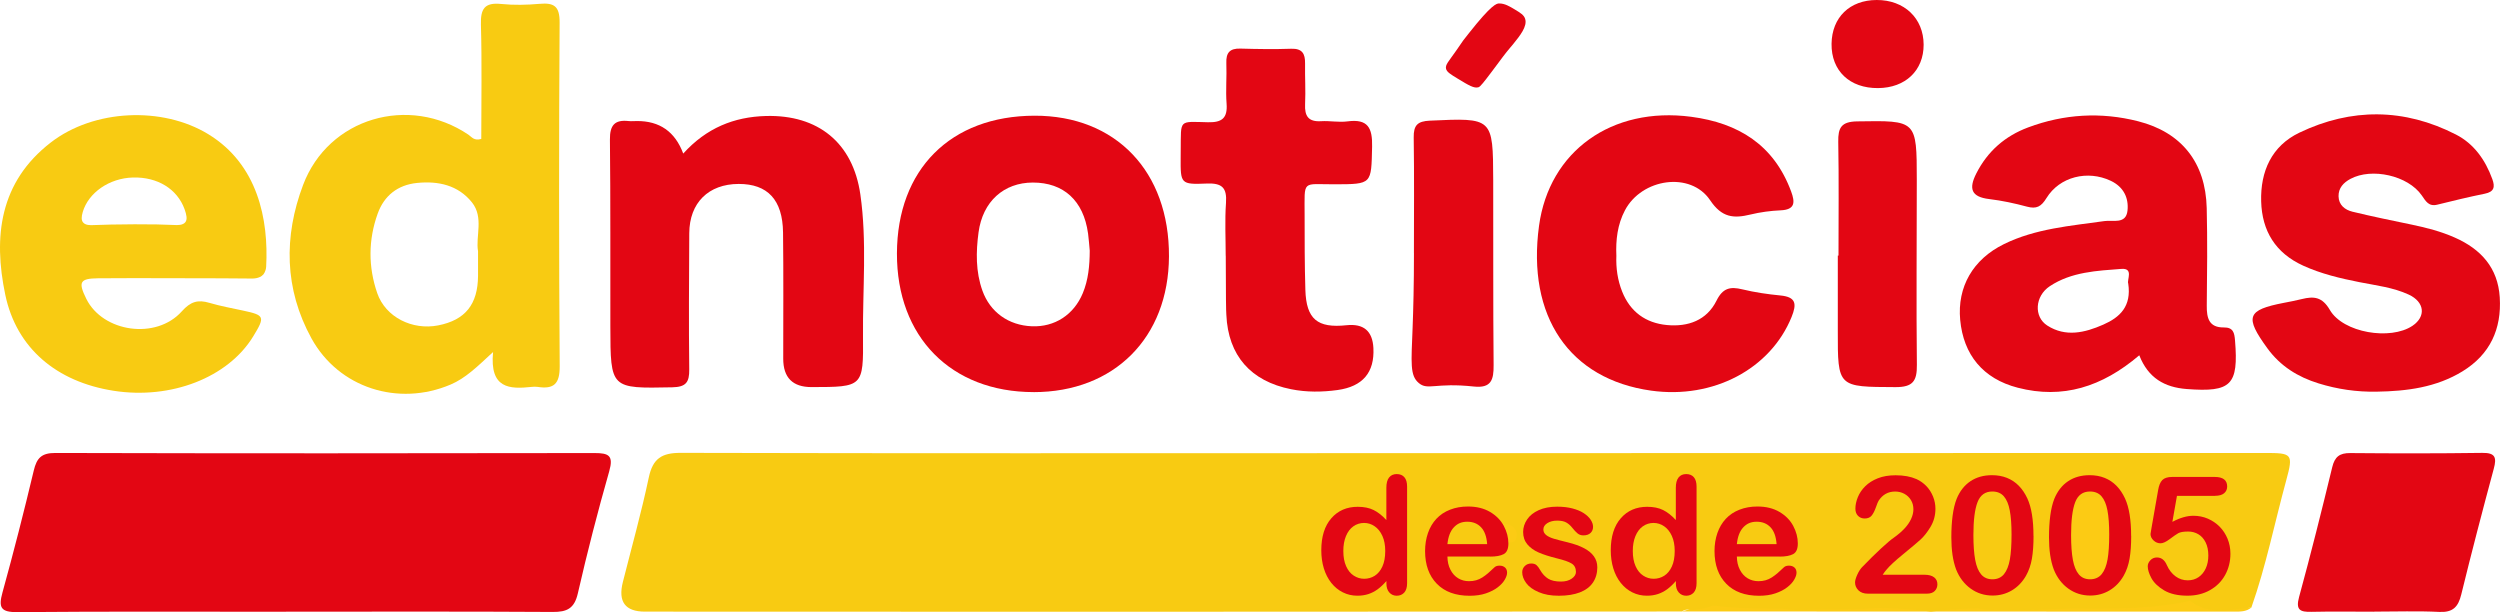 <?xml version="1.0" encoding="UTF-8"?>
<svg id="Camada_2" data-name="Camada 2" xmlns="http://www.w3.org/2000/svg" viewBox="0 0 928.27 227.29">
  <defs>
    <style>
      .cls-1 {
        fill: #f8cb12;
      }

      .cls-1, .cls-2, .cls-3 {
        stroke-width: 0px;
      }

      .cls-2 {
        fill: #e30613;
      }

      .cls-3 {
        fill: #fccb14;
      }
    </style>
  </defs>
  <g id="Camada_2-2" data-name="Camada 2">
    <g>
      <g>
        <path class="cls-2" d="M106.24,227.15c-33.24,0-66.48-.16-99.71.14-6.22.06-7.17-1.65-5.62-7.26,4.15-15.03,8.02-30.15,11.63-45.32,1.11-4.66,2.88-6.53,8.01-6.52,66.73.18,133.46.15,200.18.03,5.29,0,7.16.89,5.48,6.77-4.28,15-8.17,30.12-11.65,45.32-1.29,5.65-4.03,6.95-9.37,6.91-32.99-.21-65.97-.1-98.96-.1v.03Z"/>
        <path class="cls-2" d="M253.68,57.03c8.64-9.54,18.9-13.64,30.7-13.96,19.37-.53,32.31,9.93,35.07,29.09,2.52,17.5.83,35.19.99,52.79.17,18.75-.06,18.75-19.1,18.78q-10.53.02-10.52-10.57c0-15.61.12-31.22-.07-46.83-.15-12.15-5.73-18.05-16.47-18.03-11.2.02-18.29,7-18.35,18.28-.09,16.87-.21,33.74-.01,50.6.06,4.77-1.21,6.53-6.3,6.63-22.92.46-22.94.62-22.99-22.51-.05-23.16.09-46.32-.16-69.48-.06-5.29,1.75-7.44,6.93-6.87.99.11,2.01,0,3.02,0q12.74-.12,17.27,12.08Z"/>
        <path class="cls-2" d="M882.46,145.43c-7.37.15-14.57-.91-21.58-3.08-7.64-2.36-14.15-6.39-18.95-12.98-8.55-11.74-7.66-14.27,6.13-16.93,2.22-.43,4.45-.85,6.64-1.4,4.43-1.09,7.55-.85,10.39,4.04,4.94,8.51,22.49,11.39,30.67,5.9,5.11-3.43,4.57-8.86-1.43-11.62-5.75-2.65-12.08-3.37-18.24-4.59-7.16-1.42-14.21-3.08-20.92-6.14-10.29-4.7-15.27-12.87-15.58-23.83-.32-11.17,3.9-20.62,14.21-25.55,19.29-9.23,38.92-9.1,58.08.69,6.73,3.44,10.95,9.45,13.54,16.57,1.06,2.92.68,4.71-2.78,5.41-5.91,1.2-11.77,2.62-17.63,4.07-3.19.79-4.25-1.21-5.78-3.42-5.12-7.41-18.58-10.38-26.47-6.16-2.63,1.41-4.49,3.4-4.44,6.47.06,3.25,2.38,5.05,5.18,5.73,7.33,1.78,14.72,3.29,22.1,4.82,5.43,1.13,10.77,2.52,15.86,4.77,9.72,4.29,16.04,11.21,16.72,22.22.73,11.78-3.63,21.2-13.82,27.45-9.77,5.99-20.71,7.39-31.9,7.56Z"/>
        <path class="cls-2" d="M600.17,94.94c-.18,4.59.45,9.07,2.15,13.33,2.98,7.5,8.72,11.67,16.62,12.42,7.85.74,14.79-1.73,18.43-9.08,2.31-4.66,5.05-5.27,9.54-4.18,4.63,1.12,9.4,1.82,14.16,2.28,5.79.56,6.14,3.09,4.17,7.96-7.81,19.3-29.06,30.6-52.14,27.38-30.39-4.24-46.24-27.57-41.64-61.25,3.79-27.69,27.03-44.31,56.47-40.44,17.59,2.31,30.75,10.46,37.14,27.76,1.48,4.01,1.5,6.74-3.92,6.98-3.75.16-7.55.68-11.2,1.56-6.27,1.52-10.62,1.16-14.97-5.32-7.25-10.78-25.36-8.12-31.62,3.75-2.79,5.29-3.44,10.99-3.19,16.86Z"/>
        <path class="cls-2" d="M455.11,94.97c0-6.54-.35-13.11.11-19.62.4-5.66-1.46-7.44-7.18-7.2-9.69.41-9.71.05-9.65-9.63,0-1.01,0-2.01.02-3.02.14-11.28-.89-10.36,10.13-10.11,5.17.12,7.3-1.52,6.9-6.87-.38-5,.11-10.07-.09-15.09-.16-3.86,1.29-5.5,5.21-5.39,6.29.18,12.59.28,18.87.06,4.12-.14,5.21,1.85,5.15,5.47-.08,5.03.25,10.08.01,15.1-.21,4.43,1.21,6.62,5.95,6.33,3.25-.2,6.59.5,9.8.07,7.57-1.01,9.29,2.39,9.13,9.4-.32,13.98.05,13.91-13.9,13.96-12.29.04-11.15-1.87-11.16,11.29,0,9.31,0,18.63.28,27.93.34,10.86,4.46,14.26,15.28,13.11q9.5-1.01,9.98,8.44.7,13.67-13.3,15.62c-5.76.79-11.51.85-17.27-.3-14.92-2.97-23.36-12.44-24.03-27.65-.05-1.08-.11-1.75-.14-5.55-.06-7.21-.08-13.04-.08-17v.65Z"/>
        <path class="cls-2" d="M881.6,227.13c-7.79,0-15.59-.13-23.38.05-4.18.1-5.87-.68-4.55-5.52,4.37-15.99,8.4-32.07,12.3-48.17.95-3.91,2.73-5.29,6.71-5.26,16.34.15,32.68.16,49.02-.07,4.86-.07,5.38,1.73,4.26,5.88-4.18,15.52-8.25,31.07-12.07,46.69-1.13,4.64-3.11,6.73-8.17,6.48-8.02-.4-16.08-.11-24.13-.11v.03Z"/>
        <path class="cls-2" d="M525,94.05c0-14.34.14-28.68-.08-43.01-.07-4.54,1.41-6.03,5.99-6.24,23.42-1.07,23.45-1.19,23.53,22.1.07,22.89-.07,45.78.15,68.67.05,5.44-.86,8.65-7.35,7.95-14.37-1.55-17.06,1.56-20.45-1.31-3.32-2.81-2.78-7.33-2.28-20.51.25-6.56.51-16.03.5-27.65Z"/>
        <path class="cls-2" d="M682.65,94.91c0-14.08.17-28.17-.09-42.25-.1-5.27,1.14-7.5,7.04-7.59,22.07-.34,22.1-.56,22.12,21.74.01,22.89-.22,45.78.03,68.66.07,6.04-1.49,8.3-7.97,8.27-21.42-.1-21.42.16-21.39-20.91.01-9.31,0-18.61,0-27.92.09,0,.17,0,.26,0Z"/>
        <path class="cls-3" d="M781.48,205.38c3.09,6.48,9.13,6.31,14.95,6.64,6.56,1.09,11.39,5.4,16.64,8.91,6.81,5.53,14.91,4.77,22.87,4.66-1.89,1.6-4.2,1.51-6.45,1.51-68.33,0-136.65-.03-204.98-.06,11.57-2.89,15.28-11.11,13.85-22.43,3.21.91,2.94,3.15,4.07,4.37,5.64,3.69,10.7,8.18,16.36,11.84,11.81,8.8,25.37,3.33,38.1,4.58,1.09.11,3.88-.16,1.87-2.26-1.49-1.56-2.39-1.77.39-2.02.25-.02.5-.04.75-.02,10.85,1,21.24.84,27.25-10.61,4.46,1.37,8.42,3.15,7.66,8.97.52,3.4,1.31,6.25,5.85,6.15,8.74-.21,17.5-.03,26.24-.11,1.33-.01,3.28.39,3.44-1.71.04-.52-1.39-1.16-2.47-1.99,7.56-2.28,15.6,1.5,22.63-2.61-2.47-3.34-6.32-2.58-9.59-2.81-3.82-.27-8.99,1.09-8.93-4.34.06-4.87,4.03-7.67,9.49-6.65Z"/>
        <path class="cls-2" d="M696.83,0c10.25-.03,17.41,6.79,17.43,16.59.02,9.58-6.75,16.04-16.91,16.12-10.56.09-17.41-6.43-17.28-16.45C680.2,6.45,686.82.02,696.83,0Z"/>
        <path class="cls-2" d="M556.63,1.29c2.05-.05,3.96,1.11,5.76,2.19,2.21,1.34,3.44,2.08,3.9,3.49.91,2.81-1.9,6.28-4.55,9.55-.73.9-1.09,1.24-2.32,2.78-.97,1.21-1.5,1.95-3.4,4.49-1.07,1.43-1.65,2.2-2.27,3.03-2.7,3.57-4.07,5.35-4.75,5.57-1.64.52-3.65-.7-7.68-3.15-2.75-1.66-4.12-2.52-4.39-3.7-.34-1.51.87-2.58,3.78-6.76,3.64-5.22,1.74-2.69,4.7-6.44,8.48-10.75,10.3-11.04,11.22-11.06Z"/>
        <path class="cls-1" d="M178.7,51.59c0-13.99.27-28.25-.13-42.48-.16-5.84,1.35-8.26,7.48-7.64,4.73.48,9.58.37,14.33-.05,5.36-.47,7.44.9,7.41,6.9-.26,42.55-.27,85.1.03,127.65.05,6.55-2.15,8.62-8.18,7.69-.74-.11-1.52-.09-2.26,0-8.17.87-15.62.7-14.3-12.95-6.02,5.58-10.26,9.74-15.8,12.09-19.41,8.23-41.5,1.25-51.63-17.16-10.09-18.34-10.34-37.82-3.11-56.97,9.4-24.92,39.28-33.6,61.42-18.64,1.17.79,2.04,2.36,4.74,1.55ZM175.22,75.12c-5.13-6.38-12.49-7.99-20.38-7.19-7.2.73-12.21,4.74-14.6,11.38-3.51,9.74-3.54,19.78-.17,29.54,3.08,8.91,13.02,13.86,22.63,11.97,10.06-1.98,14.73-7.79,14.8-18.41.02-2.76,0-5.52,0-9.13-.97-5.49,2.23-12.55-2.28-18.16Z"/>
        <path class="cls-2" d="M794.32,131.93c-13.84,11.78-28.46,16.34-45.12,12.03-12.91-3.34-20.18-12.25-21.37-25.22-1.12-12.17,4.69-22.44,16.29-28.12,11.75-5.76,24.64-6.74,37.33-8.54,3.13-.44,7.96,1.28,8.51-3.88.5-4.75-1.47-8.82-6.22-11.07-8.56-4.06-18.97-1.56-23.88,6.43-1.95,3.17-3.7,4.12-7.22,3.17-4.6-1.24-9.31-2.25-14.04-2.82-6.72-.8-7.64-3.87-4.79-9.49,4.21-8.29,10.68-13.91,19.27-17.12,13.34-4.98,27.03-5.79,40.81-2.28,16.16,4.11,25.07,15.35,25.48,32.22.29,12.07.16,24.16.02,36.24-.05,4.6.8,8.16,6.33,8.1,3.48-.04,3.93,1.94,4.16,4.82,1.35,16.59-1.39,19.3-17.91,18.05-8.25-.62-14.34-4.1-17.63-12.51ZM787.76,99.84c-9.17.69-18.65,1.11-26.66,6.43-5.54,3.68-6.01,11.34-.94,14.6,6.81,4.38,13.92,2.69,20.78-.32,6.22-2.73,10.55-6.8,9.29-15.25-.57-1.32,2.08-5.79-2.47-5.45Z"/>
        <path class="cls-1" d="M63.52,103.3c-9.05,0-18.11-.08-27.16.03-6.71.08-7.4,1.4-4.32,7.62,6.16,12.44,25.94,15.32,35.47,4.65,3.25-3.64,5.97-4.42,10.25-3.15,4.09,1.21,8.31,1.97,12.49,2.87,8.03,1.72,8.25,2.25,3.77,9.58-9.34,15.3-30.53,23.54-51.88,20.19-21.21-3.33-36.03-15.87-40.17-35.6C-2.58,87.84-.13,67.59,18.84,52.92c16.02-12.4,41.45-13.48,58.46-3.12,18.46,11.24,22.47,31.75,21.53,49.21-.1,1.87-1.09,2.94-1.09,2.94-1.43,1.57-3.88,1.5-4.78,1.47-4.08-.1-14.85-.07-29.43-.12ZM64.67,83.54c1.14.06,3.26.18,4.19-1.09.74-1.02.43-2.69-.35-4.83-2.73-7.44-10-11.96-19.16-11.71-8.77.24-16.5,5.63-18.62,12.79-.54,1.82-.53,3.06.08,3.84.92,1.19,2.87,1.08,3.8,1.04,3.73-.18,8.8-.25,15.36-.3,6.24-.02,10.91.08,14.71.26Z"/>
        <path class="cls-2" d="M383.78,145.59c-30.66-.02-50.83-20.5-50.74-51.51.1-31.2,19.93-51.05,51.08-51.12,30.2-.07,50.08,20.73,49.93,52.26-.14,30.15-20.34,50.39-50.27,50.38ZM403.99,86.62c-1.67-12.1-9.04-18.86-20.5-18.84-10.75.02-18.61,7-20.15,18.51-.97,7.23-1.08,14.56,1.43,21.61,2.86,8.01,9.72,12.9,18.36,13.25,8.47.34,15.58-4.25,18.92-12.28,2.06-4.96,2.55-10.19,2.58-15.77-.19-1.98-.33-4.24-.63-6.48Z"/>
        <path class="cls-3" d="M515.3,204.82c.28-5.06,1.25-10.23,7.41-10.1,5.04.1,6.68,4.37,6.58,9.16-.11,5.06-.93,10.19-7.01,10.43-5.92.23-6.69-4.81-6.97-9.49Z"/>
        <path class="cls-3" d="M629.21,203.57c-.05,5.81-.95,10.96-7.22,10.83-5.89-.13-6.44-5.38-6.54-10-.1-4.87,1.3-9.69,6.92-9.71,5.6-.02,7.17,4.51,6.84,8.88Z"/>
        <g>
          <path class="cls-1" d="M624.52,227.05c-72.23.03-144.46.09-216.69.1-56.13,0-112.25-.03-168.38-.05q-10.95,0-8.18-10.97c3.26-12.93,6.87-25.79,9.63-38.83,1.49-7.02,4.77-9.17,11.87-9.15,84.06.22,168.12.12,252.18.11,112-.02,224-.05,335.99-.07,10.19,0,10.64.3,7.96,10.14-4.3,15.77-7.51,31.83-12.96,47.28-7.84.65-15.91,3.14-22.96-2.74-2.09-3.87.49-5.24,3.4-6.77,5.13-2.7,7.08-7.33,5.29-12.64-1.82-5.39-5.8-8.85-12.07-7.6-4.81.96-7.89-.2-8.43-5.51-.59-5.9,1.47-8.02,8.3-8.53-7.29.18-10.81,5.54-8,12.13,1.48,3.46,4.3,2.63,6.98,2.26,7.14-.97,12.47,2.23,13.73,8.27,1.21,5.81-2.97,11.24-9.64,13.05-3.39.92-6.16-.09-8.47-2.16-2.44-2.19-4.67-2.57-7.31-.66-6.88.02-13.56-.41-17.17-7.67-1.34-3.19,1.07-5.08,2.49-7.37,2.58-4.17,6.15-8.24,2.93-13.61-3.11-5.19-8.27-4.28-12.38-4.23,1.22-.14,3.22-.18,5.17,0,6.72.6,10.23,6.27,7.45,12.39-2.39,5.27-6.17,9.45-10.81,13.08-2.02,1.58-5.84,3.32-4.19,7.08,1.39,3.17,4.74,2.04,7.37,2.14,2.69.1,5.45-.25,8.08.13,2.42.35,5.81.24,5.61,4.33-.5,1.57-1.6,2.71-3.16,2.92-16.81,2.21-33.7,3.04-50.66,2.47-4.53-.15-5.49-2.72-4.48-6.64,1.44-2.6,3.6-2.72,6.36-2.45,6.35.62,10.54-2.57,12.2-8.77,1.72-6.44,1.61-12.69-.45-19.22-1.58-5.01-4.43-7.08-9.23-7.5-4.99-.44-8.21,1.44-10.27,6.25-2.38,5.55-2.27,11.18-1.89,16.91.16,2.47,1.18,4.96-.55,7.27-.86.9-2.24,1.63-2.5,2.77-2.11,9.46-9.27,8.37-16.64,9.49-14.18,2.15-28.3,1.69-42.48,1.94-3.67.06-7.08-.15-9.24-3.69-.89-2.15-.12-3.87,1.49-5.51-3.72,1.35-7.07.27-9.75-2.06-2.37-2.06-3.36-5.05-1.92-8.2,1.32-2.89,3.6-3.57,6.64-2.71,1.13.32,2.55.39,3.7.26,3.21-.35,7.5,1.05,8.35-4.13.74-4.52-2.3-6.69-5.63-8.36-5.52-2.77-13.14,1.16-14.52,7.25-.81,3.6.15,7.61-2.49,10.79-1.31,1.29-3.35,1.5-3.46,4.32-.35,8.7-2.65,10.9-11.15,12-1.7.22-3.53-.54-5.09.7Z"/>
          <path class="cls-1" d="M716.97,227.1c-36.86-5.31-105.24,8.17-101.37-18.13,2.86-19.46,55.68-28.36,107.67-29.34,53.91-1.02,106.44,7.93,106.23,28.06-.3,27.87-72.4,14.12-112.53,19.41Z"/>
        </g>
        <path class="cls-3" d="M556.86,201.51c-2.16-.73-5.91,1.09-5.69-2.88.17-3.11,3.27-4.2,6.11-4.27,2.94-.08,5.99,1.24,5.9,4.36-.12,4.29-4.17,1.88-6.31,2.8Z"/>
        <path class="cls-3" d="M784.89,198.34c-.1,10.41-3.29,16.13-8.28,16.05-5.07-.08-8.06-5.52-7.99-14.93.02-2.73.23-5.52.88-8.16.95-3.88,2.95-7.03,7.67-6.74,4.24.26,6.02,3.16,6.74,6.87.52,2.69.78,5.43.99,6.91Z"/>
      </g>
      <path class="cls-2" d="M514.79,216.54v-.8c-1.09,1.25-2.17,2.27-3.23,3.05-1.06.78-2.22,1.38-3.46,1.79-1.24.41-2.6.61-4.07.61-1.95,0-3.75-.41-5.41-1.24-1.66-.82-3.09-2-4.31-3.53-1.21-1.53-2.13-3.33-2.76-5.39-.63-2.07-.94-4.3-.94-6.7,0-5.08,1.24-9.05,3.72-11.89,2.48-2.84,5.75-4.26,9.8-4.26,2.34,0,4.32.4,5.93,1.21,1.61.8,3.18,2.04,4.71,3.71v-12.01c0-1.67.33-2.93,1-3.78.67-.85,1.61-1.28,2.85-1.28s2.18.39,2.85,1.18c.67.79,1,1.94,1,3.47v35.87c0,1.55-.36,2.71-1.07,3.49-.72.77-1.64,1.16-2.77,1.16s-2.03-.4-2.76-1.21c-.73-.8-1.09-1.95-1.09-3.44ZM498.79,204.59c0,2.21.34,4.08,1.03,5.63.69,1.55,1.62,2.72,2.82,3.5,1.19.79,2.49,1.18,3.9,1.18s2.74-.37,3.92-1.12c1.18-.75,2.12-1.89,2.83-3.43.71-1.54,1.06-3.46,1.06-5.77,0-2.17-.35-4.03-1.06-5.59-.71-1.56-1.66-2.75-2.86-3.58s-2.52-1.24-3.95-1.24-2.82.42-3.99,1.27c-1.17.84-2.08,2.06-2.73,3.63s-.97,3.41-.97,5.5Z"/>
      <path class="cls-2" d="M553.35,206.65h-15.91c.02,1.85.39,3.48,1.12,4.89.72,1.41,1.69,2.47,2.89,3.19s2.53,1.07,3.98,1.07c.97,0,1.86-.11,2.67-.34.8-.23,1.58-.58,2.34-1.07.75-.49,1.45-1.01,2.09-1.56.64-.56,1.46-1.31,2.47-2.26.42-.36,1.01-.54,1.79-.54.83,0,1.51.23,2.03.69s.77,1.1.77,1.94c0,.74-.29,1.59-.86,2.58s-1.44,1.93-2.61,2.83c-1.16.9-2.62,1.65-4.38,2.25-1.76.6-3.78.89-6.06.89-5.22,0-9.29-1.49-12.19-4.47-2.9-2.98-4.35-7.02-4.35-12.13,0-2.4.36-4.63,1.07-6.69.72-2.06,1.76-3.82,3.13-5.29,1.37-1.47,3.06-2.6,5.07-3.38,2.01-.79,4.23-1.18,6.67-1.18,3.18,0,5.9.67,8.18,2.01,2.27,1.34,3.98,3.07,5.11,5.2,1.13,2.13,1.7,4.29,1.7,6.5,0,2.05-.59,3.37-1.76,3.98-1.17.61-2.82.91-4.95.91ZM537.44,202.03h14.75c-.2-2.78-.95-4.86-2.25-6.24-1.3-1.38-3.01-2.07-5.14-2.07s-3.69.7-4.99,2.1-2.09,3.47-2.37,6.21Z"/>
      <path class="cls-2" d="M593.1,210.55c0,2.25-.55,4.17-1.64,5.77-1.09,1.6-2.71,2.81-4.84,3.64-2.14.82-4.73,1.24-7.79,1.24s-5.42-.45-7.51-1.34c-2.09-.89-3.63-2.01-4.62-3.35s-1.49-2.69-1.49-4.04c0-.89.32-1.66.95-2.29s1.44-.95,2.41-.95c.85,0,1.51.21,1.97.63s.89,1,1.31,1.76c.83,1.45,1.83,2.53,2.99,3.25s2.75,1.07,4.75,1.07c1.63,0,2.96-.36,4.01-1.09,1.04-.73,1.56-1.55,1.56-2.49,0-1.43-.54-2.47-1.62-3.13-1.08-.66-2.87-1.28-5.35-1.88-2.8-.7-5.08-1.42-6.84-2.19-1.76-.76-3.16-1.77-4.22-3.02-1.05-1.25-1.58-2.79-1.58-4.62,0-1.63.49-3.17,1.46-4.62.97-1.45,2.41-2.61,4.31-3.47,1.9-.86,4.19-1.3,6.87-1.3,2.1,0,4,.22,5.68.66,1.68.44,3.08,1.02,4.2,1.76,1.12.74,1.98,1.55,2.56,2.44s.88,1.77.88,2.62c0,.93-.31,1.7-.94,2.29s-1.51.89-2.67.89c-.83,0-1.54-.24-2.13-.72-.59-.48-1.26-1.19-2.01-2.14-.62-.79-1.34-1.43-2.17-1.91s-1.97-.71-3.4-.71-2.69.31-3.67.94c-.97.62-1.46,1.41-1.46,2.34,0,.85.36,1.55,1.07,2.1s1.68,1,2.89,1.36c1.21.36,2.88.79,5.01,1.31,2.52.62,4.58,1.35,6.18,2.21,1.6.85,2.81,1.86,3.63,3.02s1.24,2.49,1.24,3.98Z"/>
      <path class="cls-2" d="M622.27,216.54v-.8c-1.09,1.25-2.17,2.27-3.23,3.05-1.06.78-2.22,1.38-3.46,1.79-1.24.41-2.6.61-4.07.61-1.95,0-3.75-.41-5.41-1.24-1.66-.82-3.09-2-4.31-3.53-1.21-1.53-2.13-3.33-2.76-5.39-.63-2.07-.94-4.3-.94-6.7,0-5.08,1.24-9.05,3.72-11.89,2.48-2.84,5.75-4.26,9.8-4.26,2.34,0,4.32.4,5.93,1.21,1.61.8,3.18,2.04,4.71,3.71v-12.01c0-1.67.33-2.93,1-3.78.67-.85,1.61-1.28,2.85-1.28s2.18.39,2.85,1.18c.67.79,1,1.94,1,3.47v35.87c0,1.55-.36,2.71-1.07,3.49-.72.77-1.64,1.16-2.77,1.16s-2.03-.4-2.76-1.21c-.73-.8-1.09-1.95-1.09-3.44ZM606.27,204.59c0,2.21.34,4.08,1.03,5.63.69,1.55,1.62,2.72,2.82,3.5,1.19.79,2.49,1.18,3.9,1.18s2.74-.37,3.92-1.12c1.18-.75,2.12-1.89,2.83-3.43.71-1.54,1.06-3.46,1.06-5.77,0-2.17-.35-4.03-1.06-5.59-.71-1.56-1.66-2.75-2.86-3.58s-2.52-1.24-3.95-1.24-2.82.42-3.99,1.27c-1.17.84-2.08,2.06-2.73,3.63s-.97,3.41-.97,5.5Z"/>
      <path class="cls-2" d="M660.82,206.65h-15.91c.02,1.85.39,3.48,1.12,4.89.72,1.41,1.69,2.47,2.89,3.19s2.53,1.07,3.98,1.07c.97,0,1.86-.11,2.67-.34.8-.23,1.58-.58,2.34-1.07.75-.49,1.45-1.01,2.09-1.56.64-.56,1.46-1.31,2.47-2.26.42-.36,1.01-.54,1.79-.54.83,0,1.51.23,2.03.69s.77,1.1.77,1.94c0,.74-.29,1.59-.86,2.58s-1.44,1.93-2.61,2.83c-1.16.9-2.62,1.65-4.38,2.25-1.76.6-3.78.89-6.06.89-5.22,0-9.29-1.49-12.19-4.47-2.9-2.98-4.35-7.02-4.35-12.13,0-2.4.36-4.63,1.07-6.69.72-2.06,1.76-3.82,3.13-5.29,1.37-1.47,3.06-2.6,5.07-3.38,2.01-.79,4.23-1.18,6.67-1.18,3.18,0,5.9.67,8.18,2.01,2.27,1.34,3.98,3.07,5.11,5.2,1.13,2.13,1.7,4.29,1.7,6.5,0,2.05-.59,3.37-1.76,3.98-1.17.61-2.82.91-4.95.91ZM644.91,202.03h14.75c-.2-2.78-.95-4.86-2.25-6.24-1.3-1.38-3.01-2.07-5.14-2.07s-3.69.7-4.99,2.1-2.09,3.47-2.37,6.21Z"/>
      <path class="cls-2" d="M699.05,213.41h15.55c1.55,0,2.73.32,3.55.95s1.22,1.5,1.22,2.59c0,.97-.32,1.8-.97,2.47-.65.67-1.62,1.01-2.93,1.01h-21.93c-1.49,0-2.65-.41-3.49-1.24-.83-.82-1.25-1.79-1.25-2.91,0-.71.27-1.66.8-2.85.54-1.18,1.12-2.11,1.76-2.79,2.64-2.74,5.03-5.09,7.15-7.05,2.13-1.96,3.65-3.24,4.56-3.86,1.63-1.15,2.98-2.31,4.07-3.47s1.91-2.35,2.47-3.58c.57-1.22.85-2.42.85-3.59,0-1.27-.3-2.41-.91-3.41-.61-1-1.43-1.78-2.47-2.34-1.04-.56-2.18-.83-3.41-.83-2.6,0-4.65,1.14-6.14,3.43-.2.3-.53,1.11-1,2.44s-.99,2.35-1.58,3.07c-.59.72-1.45,1.07-2.58,1.07-.99,0-1.82-.33-2.47-.98-.66-.66-.98-1.55-.98-2.68,0-1.37.31-2.8.92-4.29.62-1.49,1.53-2.84,2.76-4.05s2.77-2.19,4.65-2.93c1.88-.75,4.08-1.12,6.6-1.12,3.04,0,5.63.48,7.78,1.43,1.39.64,2.61,1.51,3.67,2.62s1.87,2.4,2.46,3.86.88,2.97.88,4.54c0,2.46-.61,4.7-1.83,6.72-1.22,2.02-2.47,3.6-3.74,4.74-1.27,1.14-3.4,2.94-6.39,5.38-2.99,2.44-5.04,4.34-6.15,5.69-.48.54-.96,1.18-1.46,1.94Z"/>
      <path class="cls-2" d="M755.07,199.02c0,3.26-.2,6.06-.6,8.4s-1.13,4.47-2.21,6.38c-1.35,2.34-3.1,4.15-5.24,5.42-2.14,1.27-4.53,1.91-7.15,1.91-3.02,0-5.73-.85-8.12-2.56s-4.2-4.07-5.41-7.09c-.62-1.65-1.07-3.47-1.36-5.47-.29-2-.43-4.16-.43-6.48,0-3,.16-5.7.48-8.1.32-2.4.81-4.47,1.49-6.2,1.17-2.86,2.88-5.04,5.11-6.54,2.24-1.5,4.9-2.25,8-2.25,2.04,0,3.9.33,5.57,1,1.67.67,3.13,1.64,4.39,2.92,1.26,1.28,2.33,2.87,3.2,4.75,1.51,3.28,2.26,7.92,2.26,13.92ZM746.9,198.43c0-3.63-.22-6.61-.66-8.92-.44-2.31-1.17-4.06-2.21-5.24-1.03-1.18-2.46-1.77-4.29-1.77-2.62,0-4.45,1.32-5.47,3.96-1.02,2.64-1.53,6.71-1.53,12.22,0,3.73.22,6.79.66,9.18.44,2.38,1.17,4.19,2.21,5.41,1.03,1.22,2.43,1.83,4.2,1.83s3.26-.64,4.29-1.91c1.03-1.27,1.76-3.09,2.18-5.45.42-2.36.62-5.46.62-9.3Z"/>
      <path class="cls-2" d="M791.33,199.02c0,3.26-.2,6.06-.6,8.4s-1.13,4.47-2.21,6.38c-1.35,2.34-3.1,4.15-5.24,5.42-2.14,1.27-4.53,1.91-7.15,1.91-3.02,0-5.73-.85-8.12-2.56s-4.2-4.07-5.41-7.09c-.62-1.65-1.07-3.47-1.36-5.47-.29-2-.43-4.16-.43-6.48,0-3,.16-5.7.48-8.1.32-2.4.81-4.47,1.49-6.2,1.17-2.86,2.88-5.04,5.11-6.54,2.24-1.5,4.9-2.25,8-2.25,2.04,0,3.9.33,5.57,1,1.67.67,3.13,1.64,4.39,2.92,1.26,1.28,2.33,2.87,3.2,4.75,1.51,3.28,2.26,7.92,2.26,13.92ZM783.17,198.43c0-3.63-.22-6.61-.66-8.92-.44-2.31-1.17-4.06-2.21-5.24-1.03-1.18-2.46-1.77-4.29-1.77-2.62,0-4.45,1.32-5.47,3.96-1.02,2.64-1.53,6.71-1.53,12.22,0,3.73.22,6.79.66,9.18.44,2.38,1.17,4.19,2.21,5.41,1.03,1.22,2.43,1.83,4.2,1.83s3.26-.64,4.29-1.91c1.03-1.27,1.76-3.09,2.18-5.45.42-2.36.62-5.46.62-9.3Z"/>
      <path class="cls-2" d="M822.47,184.12h-14.15l-1.7,9.65c2.82-1.51,5.42-2.26,7.81-2.26,1.91,0,3.69.36,5.35,1.07,1.66.72,3.11,1.7,4.37,2.96,1.25,1.26,2.23,2.76,2.95,4.48.71,1.73,1.07,3.59,1.07,5.57,0,2.88-.65,5.5-1.94,7.87-1.29,2.36-3.15,4.24-5.59,5.63-2.43,1.39-5.24,2.09-8.42,2.09-3.56,0-6.44-.66-8.66-1.97-2.21-1.31-3.78-2.82-4.71-4.51-.92-1.7-1.38-3.18-1.38-4.46,0-.77.32-1.51.97-2.21.65-.69,1.46-1.04,2.43-1.04,1.67,0,2.91.96,3.72,2.89.79,1.77,1.87,3.14,3.22,4.13s2.86,1.47,4.53,1.47c1.53,0,2.87-.4,4.02-1.19,1.15-.79,2.04-1.89,2.67-3.28.63-1.39.94-2.97.94-4.74,0-1.91-.34-3.54-1.01-4.89-.68-1.35-1.58-2.36-2.71-3.02-1.13-.67-2.39-1-3.78-1-1.71,0-2.93.21-3.67.62-.74.42-1.79,1.15-3.17,2.19s-2.52,1.56-3.41,1.56c-.97,0-1.84-.35-2.59-1.06s-1.13-1.5-1.13-2.4c0-.1.11-.77.33-2.03l2.5-14.27c.28-1.71.79-2.95,1.55-3.72s1.99-1.16,3.7-1.16h15.73c3.1,0,4.65,1.18,4.65,3.55,0,1.03-.38,1.87-1.13,2.5-.76.64-1.87.95-3.34.95Z"/>
    </g>
  </g>
</svg>